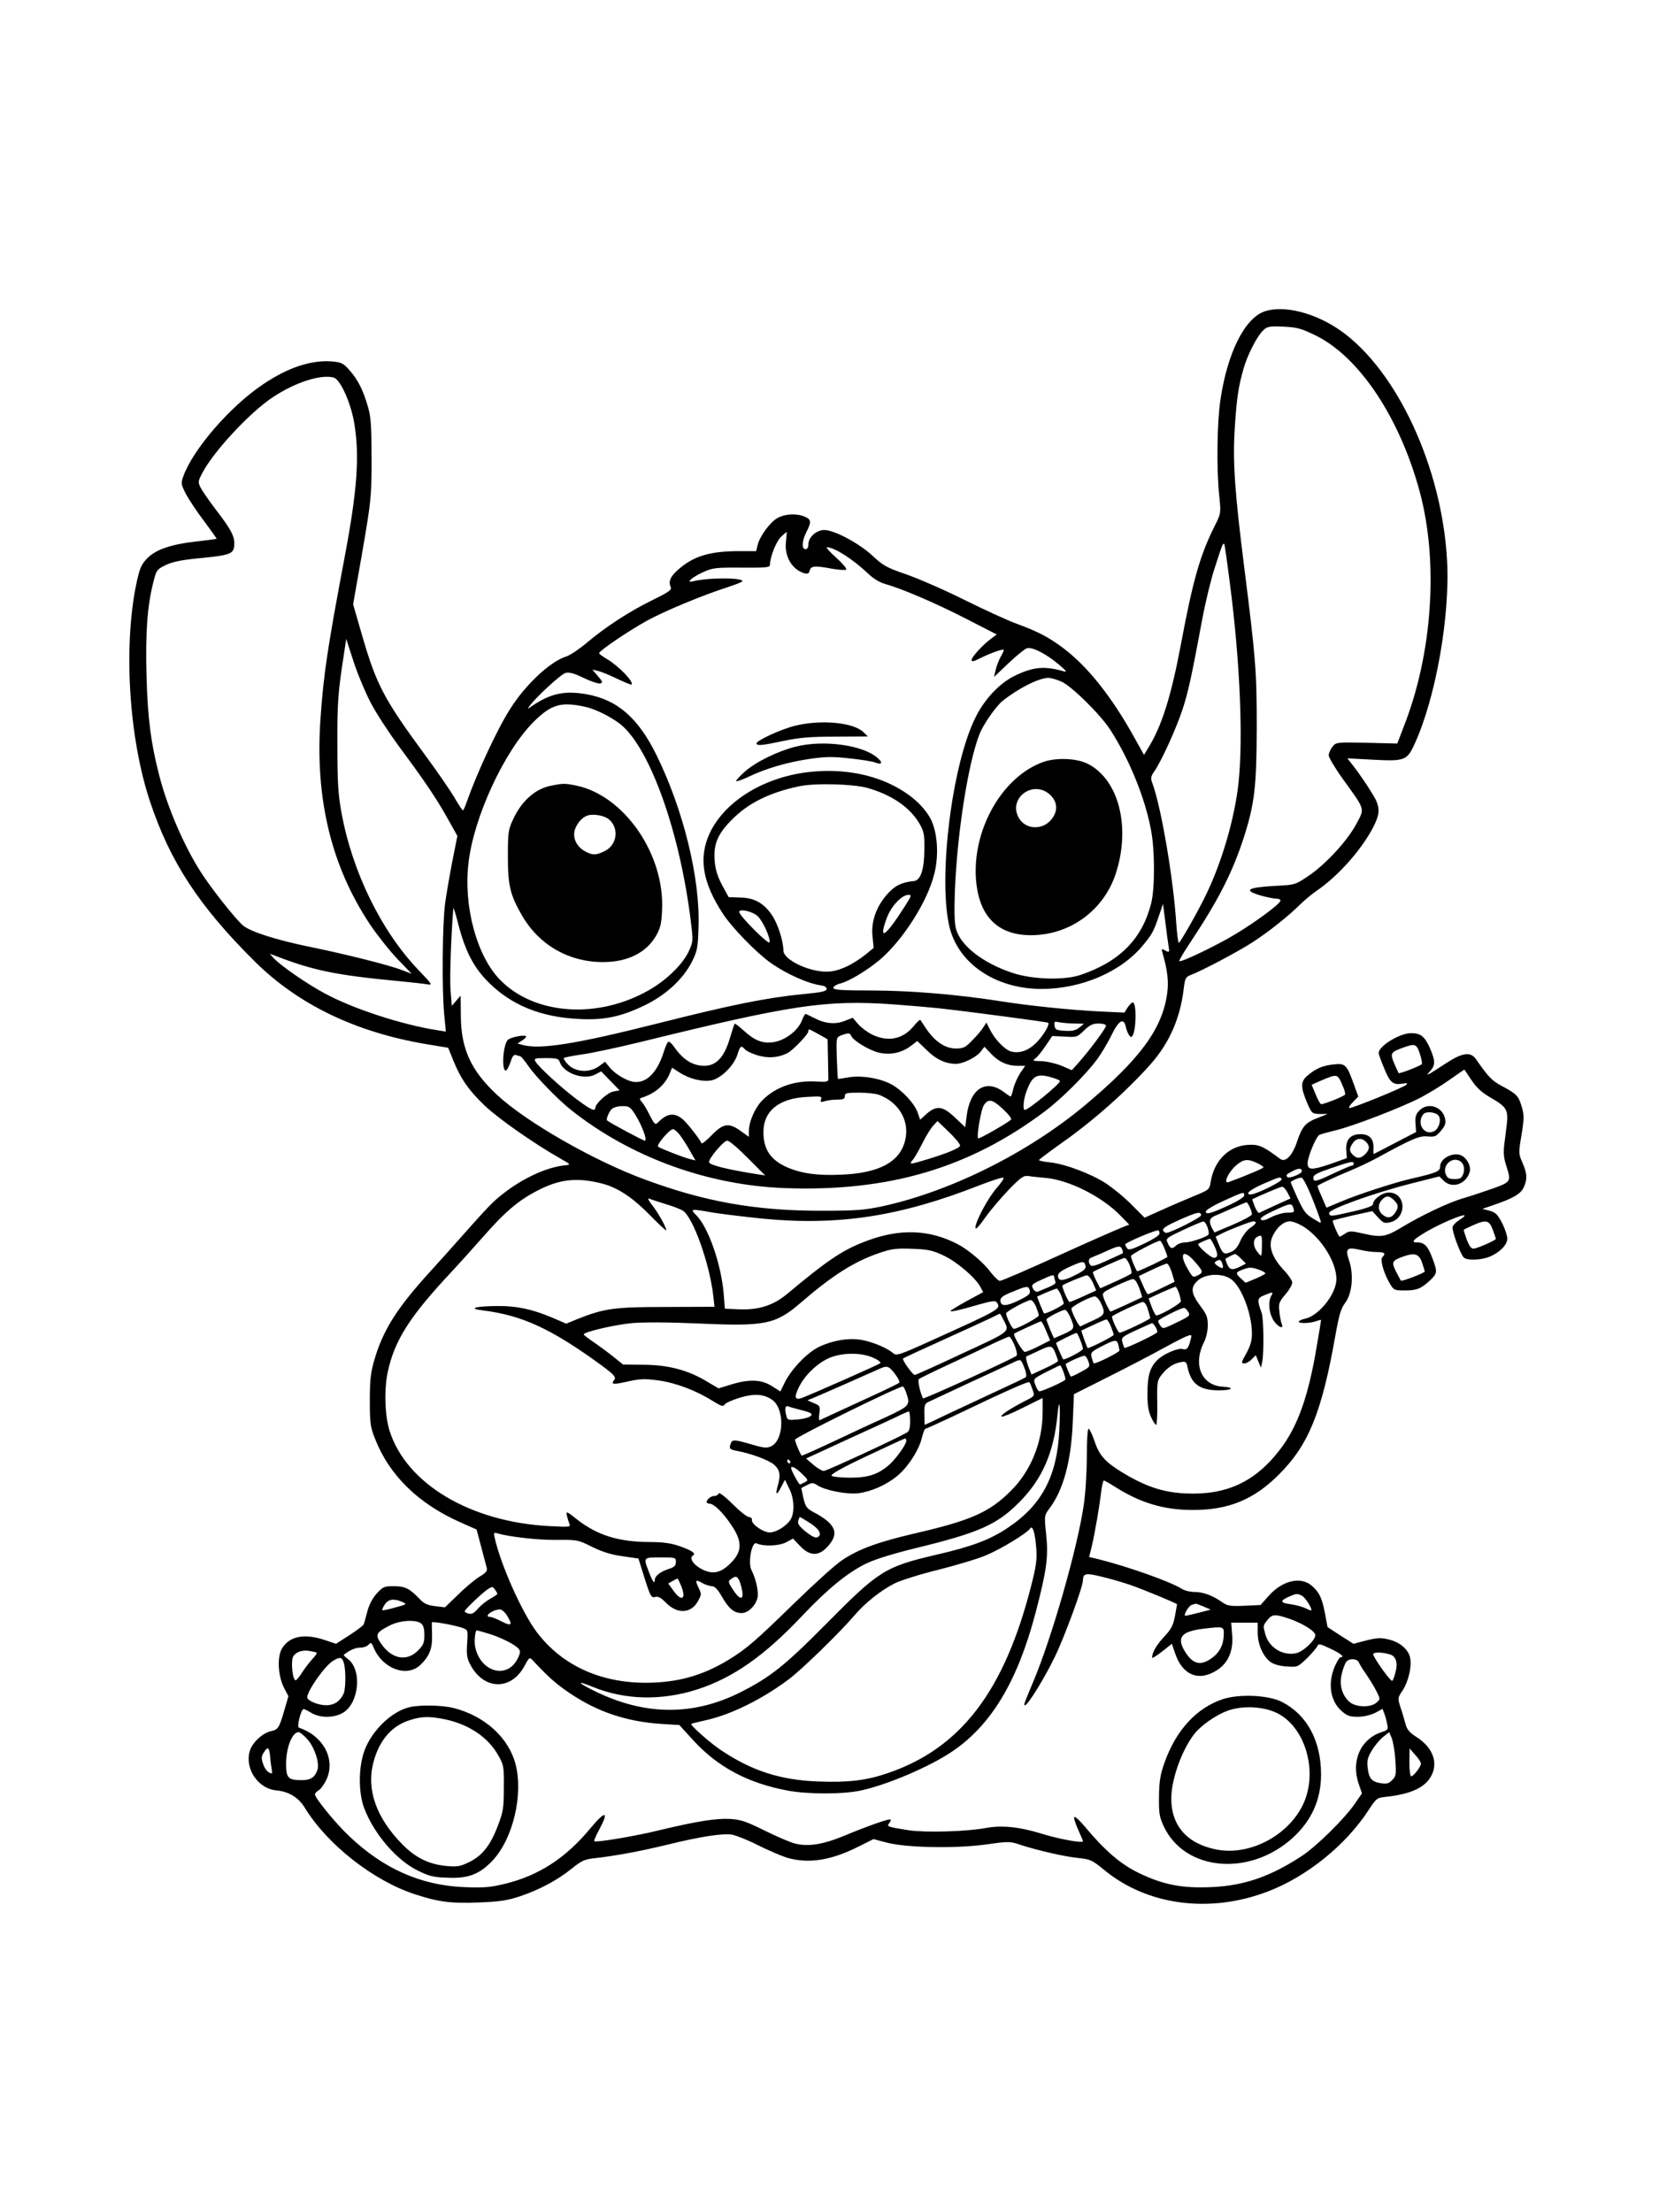 <?xml version="1.0" standalone="no"?>
<!DOCTYPE svg PUBLIC "-//W3C//DTD SVG 20010904//EN"
 "http://www.w3.org/TR/2001/REC-SVG-20010904/DTD/svg10.dtd">
<svg version="1.0" xmlns="http://www.w3.org/2000/svg"
 width="864pt" height="1152pt" viewBox="0 0 864 1152"
 preserveAspectRatio="xMidYMid meet">

<g transform="translate(0,1152) scale(0.1,-0.1)"
fill="#000000" stroke="none">
<path d="M6585 9898 c-103 -36 -193 -216 -229 -460 -18 -118 -21 -364 -6 -502
9 -88 9 -89 -24 -155 -76 -152 -113 -281 -175 -612 -52 -276 -100 -430 -173
-547 l-20 -33 -52 93 c-117 211 -243 369 -370 464 -73 55 -130 85 -239 125
-45 16 -167 72 -272 124 -104 52 -242 112 -305 134 -103 35 -121 46 -175 96
-69 65 -200 135 -252 135 -41 0 -83 -37 -83 -75 0 -16 -6 -25 -15 -25 -21 0
-19 43 5 90 27 53 25 65 -10 80 -44 18 -106 14 -145 -10 -38 -24 -91 -97 -100
-141 l-7 -29 -96 0 c-149 -1 -233 -27 -313 -99 -39 -35 -49 -60 -35 -91 5 -12
-18 -27 -96 -65 -121 -59 -246 -141 -343 -223 -38 -32 -87 -65 -107 -71 -84
-27 -211 -146 -290 -271 -66 -102 -172 -331 -224 -477 -10 -29 -20 -53 -23
-53 -4 1 -24 31 -45 68 -22 37 -88 133 -147 213 -219 298 -258 370 -334 633
l-46 159 16 91 c80 453 80 451 80 666 0 168 -3 217 -18 269 -25 88 -53 144
-96 192 -33 38 -42 42 -93 47 -106 8 -227 -31 -356 -118 -173 -115 -368 -341
-418 -482 -12 -35 -11 -41 15 -92 16 -29 58 -93 95 -141 36 -49 65 -89 64 -91
-2 -1 -46 -7 -99 -13 -138 -15 -216 -42 -262 -88 -32 -34 -39 -50 -57 -133
-68 -327 -39 -803 71 -1133 104 -313 254 -544 544 -832 227 -226 528 -371 899
-433 l110 -18 27 -67 c39 -96 81 -156 164 -235 69 -66 256 -197 390 -273 58
-33 59 -34 30 -37 -96 -9 -222 -67 -326 -149 -53 -41 -82 -72 -230 -239 -30
-34 -97 -109 -150 -167 -173 -190 -246 -306 -291 -464 -18 -63 -22 -103 -22
-208 0 -116 3 -137 27 -197 74 -190 226 -339 446 -436 l83 -37 24 -90 c13 -50
26 -99 29 -110 4 -15 -4 -26 -37 -45 -23 -14 -73 -55 -111 -93 l-70 -67 -51 6
c-40 5 -58 13 -81 38 -52 54 -75 66 -134 66 -49 0 -57 -3 -87 -36 -21 -22 -40
-56 -50 -92 -8 -31 -17 -63 -19 -69 -2 -7 -36 -33 -75 -58 l-70 -45 -60 20
c-104 35 -181 20 -220 -42 -28 -44 -23 -143 9 -207 l23 -44 -22 -76 c-26 -89
-32 -98 -69 -106 -45 -10 -99 -61 -111 -106 -25 -91 45 -193 137 -202 67 -6
117 -37 150 -90 116 -191 356 -380 573 -451 122 -40 188 -49 333 -43 107 4
147 10 212 31 104 35 198 85 272 145 54 43 67 49 124 55 105 12 236 36 379 71
168 41 282 59 333 51 21 -4 82 -28 135 -55 54 -27 122 -56 151 -65 110 -32
226 -15 368 56 l82 41 68 -18 c101 -27 359 -32 518 -10 121 17 124 17 186 -4
88 -28 221 -59 299 -67 59 -6 70 -12 130 -61 224 -186 552 -229 855 -112 201
77 404 241 521 421 42 64 45 66 91 71 120 13 193 43 229 96 49 73 21 159 -71
217 -36 23 -48 38 -56 69 -6 22 -17 61 -26 86 -14 46 -14 48 11 85 31 47 49
124 40 170 -7 41 -49 79 -102 94 -49 13 -67 13 -136 -5 l-57 -15 -68 43 -67
44 -13 68 c-15 82 -30 114 -71 149 -59 49 -156 24 -227 -59 l-38 -43 -85 -4
c-76 -3 -89 0 -117 20 -48 34 -98 52 -143 52 -22 0 -51 7 -63 15 -59 38 -282
117 -438 156 l-47 11 14 56 c16 69 40 207 49 285 4 31 10 57 14 57 4 0 29 -14
57 -32 132 -84 255 -121 404 -121 186 -1 319 53 449 183 155 154 224 322 295
722 20 113 29 143 52 174 36 47 45 147 20 220 -21 62 -12 71 55 56 28 -7 68
-12 90 -12 40 0 48 -7 28 -27 -13 -13 9 -88 41 -140 18 -31 23 -33 76 -33 62
0 85 9 132 53 38 36 39 44 11 117 -22 60 -41 80 -76 80 -37 0 -27 12 42 54
104 61 264 121 178 65 -18 -11 -35 -28 -38 -38 -5 -17 37 -134 57 -158 14 -18
91 -16 136 3 52 21 92 62 92 94 0 15 -12 51 -27 81 -24 45 -34 56 -65 64 l-38
10 53 18 c106 36 146 59 162 93 20 43 19 72 -6 129 -21 48 -21 50 -5 145 14
87 14 103 1 147 -17 57 -26 66 -104 108 -51 27 -69 46 -134 139 -28 41 -71 35
-158 -22 -101 -66 -107 -69 -81 -40 28 31 28 54 -2 122 -27 60 -48 76 -98 76
-60 -1 -169 -68 -168 -104 0 -6 13 -42 29 -80 30 -74 46 -87 96 -79 23 4 27 3
19 -6 -12 -13 -276 -121 -296 -121 -6 0 1 14 17 30 l29 30 -23 63 c-37 103
-44 111 -106 104 -58 -6 -94 -22 -139 -61 -33 -30 -33 -59 4 -145 22 -49 24
-51 64 -52 l41 0 -51 -20 c-66 -25 -83 -45 -110 -127 -24 -71 -60 -107 -87
-87 -89 67 -112 77 -170 73 -99 -7 -174 -82 -192 -193 -6 -39 -7 -41 -88 -74
-45 -19 -121 -51 -169 -73 l-87 -39 -68 68 c-37 38 -98 87 -134 111 -80 51
-210 100 -290 109 -32 3 -59 9 -58 12 0 3 55 44 121 91 161 113 337 269 461
409 98 111 154 240 172 394 6 50 10 59 32 68 62 23 252 124 326 172 89 58 189
138 250 199 22 21 60 53 85 70 112 76 237 218 296 335 28 56 32 86 16 127 -10
28 -85 141 -127 194 l-26 33 131 -7 c168 -9 180 -5 220 84 110 240 185 668
168 957 -27 481 -259 982 -551 1191 -134 95 -299 137 -400 102z m269 -126
c227 -113 436 -428 540 -813 99 -368 66 -847 -85 -1227 l-32 -84 -160 4 c-157
3 -159 3 -178 -21 -10 -13 -19 -33 -19 -45 0 -11 34 -68 76 -126 116 -161 112
-148 67 -232 -47 -88 -161 -211 -251 -271 -66 -44 -68 -45 -167 -50 -150 -8
-174 -23 -77 -51 32 -9 69 -16 81 -16 13 0 21 -5 19 -12 -7 -19 -124 -106
-233 -172 -97 -59 -285 -149 -293 -141 -3 3 24 48 60 102 144 217 218 362 277
546 55 173 65 261 66 567 0 296 -5 358 -65 835 -50 395 -61 555 -49 731 9 146
19 213 45 303 20 71 69 167 100 198 23 23 31 25 108 22 74 -4 92 -9 170 -47z
m-5116 -218 c34 -10 89 -130 107 -238 28 -168 16 -348 -49 -691 -90 -477 -111
-616 -127 -849 -29 -415 56 -766 258 -1070 37 -55 101 -136 142 -179 l75 -78
-50 19 c-65 26 -293 83 -479 121 -176 36 -311 79 -350 112 -41 36 -167 195
-220 279 -87 136 -173 335 -216 503 -43 167 -60 296 -66 517 -6 227 4 362 35
486 16 65 19 69 64 91 33 16 78 26 155 34 190 18 203 23 203 80 0 40 -19 75
-96 175 -35 46 -70 97 -79 114 -14 28 -14 33 6 72 57 113 251 322 372 401 115
76 248 119 315 101z m2355 -857 c-8 -75 32 -143 95 -162 19 -5 25 -2 29 14 6
25 27 26 119 9 35 -6 67 -8 71 -4 5 4 -19 32 -52 62 -33 29 -55 54 -49 54 38
1 136 -62 214 -136 28 -27 61 -47 90 -55 86 -24 266 -101 423 -182 l158 -81
-28 -21 c-42 -30 -103 -96 -103 -112 0 -10 10 -8 42 8 49 25 120 51 125 45 2
-2 -5 -19 -16 -37 -10 -19 -22 -50 -26 -69 l-8 -35 76 72 c41 39 84 74 95 77
27 9 101 -29 167 -85 38 -32 44 -40 25 -35 -99 29 -159 24 -257 -24 -79 -39
-158 -123 -205 -221 -119 -243 -191 -813 -136 -1074 42 -199 239 -335 484
-335 207 1 413 89 527 228 47 57 55 71 82 151 l22 64 12 -94 c6 -52 14 -109
17 -127 5 -32 4 -33 -17 -22 -20 11 -21 10 -15 -11 26 -89 33 -149 25 -209
-24 -186 -142 -346 -429 -586 -297 -248 -701 -449 -1056 -526 -96 -20 -135
-23 -329 -23 -332 1 -593 47 -902 161 -267 97 -626 303 -776 444 -135 126
-186 239 -187 410 l-1 105 -23 -26 -23 -27 -7 87 c-4 67 3 275 15 421 0 8 12
-28 25 -80 37 -144 82 -231 162 -309 118 -116 269 -177 462 -187 134 -8 223
11 346 70 112 54 204 139 249 231 27 54 30 72 33 182 8 252 -79 606 -219 891
-96 195 -205 289 -366 317 -114 20 -188 3 -283 -62 -24 -17 -25 -17 -11 2 34
46 163 165 187 171 19 5 46 -3 93 -26 37 -18 76 -31 86 -29 16 4 15 8 -11 38
l-29 34 30 -7 c17 -4 61 -22 100 -41 38 -18 72 -32 74 -30 13 14 -64 94 -126
132 -24 14 -43 28 -43 31 0 13 151 115 248 169 95 52 290 133 421 175 36 12
70 25 75 29 24 21 -171 23 -254 2 -42 -11 -7 21 53 48 48 22 65 24 200 23 131
-1 147 1 147 16 0 39 33 122 58 145 15 14 28 25 29 25 1 0 -1 -24 -4 -53z
m2312 -213 c53 -408 70 -809 45 -1042 -20 -182 -84 -404 -167 -577 -39 -83
-137 -255 -144 -255 -3 0 -9 45 -13 100 -15 237 -80 614 -125 733 -9 24 -8 33
9 58 36 49 118 230 150 329 29 90 45 163 105 485 15 77 42 190 62 250 37 115
42 129 49 122 2 -2 15 -93 29 -203z m-4473 -626 c29 -55 94 -154 143 -221 134
-180 200 -278 256 -379 l51 -91 -26 -131 c-14 -72 -31 -171 -38 -221 -14 -106
-17 -440 -5 -574 l9 -93 -44 7 c-185 29 -440 112 -587 192 -94 50 -234 148
-266 184 l-20 22 20 -7 c206 -80 321 -104 660 -136 61 -6 124 -13 141 -16 28
-5 25 0 -47 75 -194 203 -345 512 -401 821 -17 95 -21 156 -21 350 -1 219 3
273 35 479 l11 74 38 -117 c21 -65 62 -163 91 -218z m3597 112 c53 -24 202
-171 253 -250 98 -151 181 -354 212 -520 21 -107 21 -307 1 -385 -47 -184
-163 -302 -365 -371 -86 -30 -251 -25 -355 9 -155 51 -272 142 -296 229 -8 29
-10 92 -6 198 12 303 69 668 129 819 20 50 83 140 117 169 80 65 191 122 241
122 14 0 45 -9 69 -20z m-2480 -131 c54 -12 133 -52 183 -91 154 -125 311
-566 367 -1036 11 -90 11 -96 -12 -146 -31 -66 -111 -146 -202 -199 -267 -156
-601 -134 -781 51 -121 124 -191 382 -164 609 27 237 186 581 339 734 93 92
143 106 270 78z m4345 -1805 c9 -26 13 -50 11 -55 -6 -9 -116 -52 -121 -47 -1
2 -12 24 -23 50 -22 53 -19 59 45 82 63 23 71 21 88 -30z m269 -138 c28 -42
53 -65 107 -96 77 -45 86 -61 77 -138 -3 -26 -9 -73 -13 -104 -5 -41 -2 -70
10 -107 27 -84 26 -85 -66 -119 -46 -16 -117 -40 -158 -52 -77 -22 -219 -90
-323 -153 -78 -47 -103 -52 -192 -32 -69 16 -77 16 -100 1 -13 -9 -26 -16 -28
-16 -6 0 -40 80 -36 84 2 2 50 14 105 27 l101 22 30 -33 c26 -28 33 -32 62
-25 90 20 85 155 -6 155 -35 0 -83 -36 -83 -62 0 -8 -38 -22 -105 -37 -118
-27 -119 -27 -123 -8 -4 19 231 104 424 153 l150 38 22 -22 c44 -44 117 -19
136 45 8 24 -8 61 -33 80 -40 31 -121 -4 -121 -52 0 -25 -19 -33 -155 -64 -86
-20 -276 -82 -358 -117 l-79 -33 -24 56 c-14 30 -24 57 -22 58 9 8 93 47 163
76 44 18 112 50 150 71 179 98 218 115 261 110 36 -3 44 0 68 29 22 26 27 39
22 63 -13 64 -91 89 -135 42 -18 -19 -22 -33 -19 -68 l3 -43 -110 -57 c-61
-32 -111 -58 -112 -58 0 0 -1 16 0 35 1 45 -22 69 -67 69 -52 0 -78 -28 -75
-82 l3 -43 -87 -31 c-95 -32 -117 -32 -117 5 0 32 44 138 61 147 8 4 48 15 89
25 84 20 332 115 436 168 38 20 105 60 149 91 44 31 80 56 81 56 1 0 17 -24
37 -54z m-674 -22 c12 -25 19 -50 16 -54 -5 -9 -108 -50 -124 -50 -5 0 -18 23
-29 51 l-21 50 42 19 c92 39 92 39 116 -16z m504 -165 c14 -22 1 -66 -23 -79
-52 -28 -96 41 -57 88 14 17 67 11 80 -9z m-379 -135 c21 -21 20 -40 -4 -64
-24 -24 -43 -25 -64 -4 -20 19 -20 34 0 62 18 26 46 28 68 6z m-568 -110 c19
-9 34 -19 34 -23 0 -5 -90 -43 -182 -77 -29 -10 -2 50 38 86 39 34 61 37 110
14z m1060 8 c18 -12 24 -41 14 -67 -8 -20 -16 -25 -45 -25 -29 0 -37 5 -46 26
-18 48 36 94 77 66z m-556 -12 c0 -5 -4 -10 -10 -10 -5 0 -47 -18 -94 -40 -95
-45 -106 -47 -106 -22 0 14 22 25 93 49 102 35 117 38 117 23z m-270 -39 c0
-14 -69 -41 -76 -30 -7 12 -7 12 31 32 29 15 45 14 45 -2z m-1333 -35 c120
-11 290 -96 386 -194 l48 -49 -33 -13 c-35 -14 -194 -84 -288 -127 -211 -96
-342 -153 -353 -153 -7 0 -28 20 -47 44 -38 52 -118 119 -174 148 -146 75
-296 81 -467 18 -126 -46 -203 -97 -422 -280 -72 -59 -148 -83 -252 -78 l-70
3 -6 77 c-13 155 -80 348 -144 411 -33 33 -28 33 91 12 44 -7 159 -21 255 -31
396 -38 717 11 1131 174 65 25 121 43 124 39 4 -3 -12 -27 -35 -53 -45 -51
-111 -174 -111 -207 0 -13 16 3 50 51 27 39 83 104 123 146 65 67 78 75 103
72 16 -3 57 -7 91 -10z m1228 -6 c7 -11 -134 -80 -161 -80 -34 0 -4 25 67 56
86 37 86 37 94 24z m155 -90 c21 -52 41 -106 45 -119 7 -23 7 -23 -21 -6 -54
31 -61 40 -98 119 -20 44 -35 80 -34 81 18 13 46 24 57 22 7 -1 30 -45 51 -97z
m-3692 66 c82 -22 158 -73 249 -166 46 -47 83 -81 83 -77 0 16 -43 93 -74 132
-19 24 -25 37 -15 33 9 -4 48 -16 85 -28 38 -11 79 -27 91 -35 53 -35 139
-276 158 -445 l6 -55 -253 -1 c-271 0 -321 -7 -466 -65 l-53 -22 -74 32 c-105
44 -186 61 -285 60 -117 -1 -156 -13 -75 -23 204 -25 357 -96 615 -284 69 -51
81 -64 68 -79 -18 -23 -4 -24 72 -7 62 14 87 15 156 6 91 -12 200 -53 285
-107 44 -27 55 -31 62 -20 4 8 39 24 78 36 74 23 124 20 167 -8 70 -44 67
-213 -3 -245 -22 -10 -39 -8 -100 10 -89 26 -101 27 -109 6 -10 -27 -7 -32 30
-39 76 -14 164 -47 194 -71 32 -28 37 -54 20 -113 -13 -48 -5 -50 18 -5 l20
38 21 -43 c28 -53 31 -129 7 -166 -22 -33 -74 -65 -107 -65 -34 0 -94 42 -93
63 1 10 -5 17 -15 17 -10 0 -48 30 -86 68 -40 40 -70 62 -72 55 -3 -7 -12 -13
-22 -13 -18 0 -41 -18 -41 -32 0 -4 6 -8 14 -8 24 0 72 -47 115 -112 54 -79
56 -130 10 -183 -59 -67 -106 -79 -170 -43 -40 22 -60 55 -40 68 18 10 -7 27
-74 50 -41 14 -85 20 -149 20 -163 0 -275 35 -380 117 -54 43 -59 45 -54 22 3
-13 9 -33 13 -43 8 -18 4 -19 -106 -13 -411 22 -743 221 -830 496 -25 78 -29
214 -10 305 36 168 116 293 340 531 31 33 100 110 153 170 123 140 191 197
297 250 110 56 203 64 329 31z m3567 -46 l16 -31 -78 -35 c-42 -19 -81 -38
-85 -40 -4 -3 -14 12 -23 32 -8 20 -14 38 -13 39 29 15 146 65 155 65 7 0 20
-14 28 -30z m-225 -15 c0 -8 -32 -29 -77 -50 -96 -44 -123 -52 -123 -34 0 8
42 33 93 56 106 48 107 48 107 28z m780 -25 c24 -24 25 -38 4 -68 -18 -26 -41
-28 -66 -5 -22 20 -23 51 -1 75 21 23 38 23 63 -2z m-752 -35 c7 -14 12 -31
12 -38 0 -7 -44 -31 -98 -54 l-97 -41 -12 21 c-19 35 -15 54 15 66 15 6 56 24
92 40 36 16 68 30 71 30 3 1 11 -10 17 -24z m226 -1 c10 -27 7 -29 -32 -29
-20 0 -57 -11 -81 -23 -30 -16 -47 -20 -54 -13 -7 7 12 21 64 45 85 40 95 42
103 20z m-479 -43 c0 -11 -158 -91 -181 -91 -7 0 -14 6 -17 14 -4 9 23 26 86
54 93 41 112 45 112 23z m34 -63 c6 -17 8 -35 4 -38 -17 -15 -95 -40 -122 -40
-16 0 -36 -7 -45 -15 -21 -21 -31 -19 -44 11 -12 25 -11 26 80 69 51 24 98 44
105 44 6 1 16 -13 22 -31z m251 25 c0 -5 -13 -17 -30 -28 -16 -11 -39 -41 -50
-66 -14 -33 -28 -50 -50 -59 -35 -15 -42 -10 -64 43 l-15 37 31 16 c41 21 150
63 166 64 6 0 12 -3 12 -7z m254 -24 c90 -60 166 -183 166 -270 0 -76 -91
-191 -163 -206 -15 -3 -30 -10 -33 -14 -7 -12 59 -11 90 1 14 5 26 8 26 6 0
-3 -9 -60 -21 -128 -44 -268 -100 -426 -194 -548 -128 -167 -279 -237 -490
-227 -114 5 -204 34 -323 105 -95 57 -127 92 -152 168 -12 35 -26 64 -31 64
-5 0 -9 -64 -9 -146 0 -81 -7 -193 -16 -252 -33 -226 -168 -696 -264 -922 -47
-112 -50 -120 -42 -120 15 0 104 145 157 255 49 102 145 362 145 396 1 36 14
39 95 19 44 -10 112 -30 150 -43 65 -22 245 -97 245 -101 0 -1 -5 -29 -11 -62
-9 -48 -19 -67 -55 -106 -41 -43 -64 -84 -64 -110 0 -5 23 9 51 31 l52 41 17
-50 c39 -115 125 -149 220 -86 57 37 84 101 77 182 l-5 64 69 0 69 0 0 -52 c0
-61 28 -124 67 -153 17 -12 49 -21 84 -23 56 -4 57 -4 107 44 27 27 51 56 54
64 4 12 16 9 66 -15 56 -26 78 -45 53 -45 -5 0 -18 -22 -30 -49 -37 -87 -23
-179 35 -230 29 -26 43 -31 85 -31 30 0 65 8 90 20 l39 21 9 -23 c5 -13 12
-37 15 -55 7 -29 5 -32 -29 -43 -110 -36 -161 -153 -118 -272 l16 -47 -38 -55
c-54 -78 -197 -219 -274 -270 -162 -107 -302 -156 -472 -163 -151 -7 -251 12
-377 73 -96 46 -178 117 -284 244 -25 30 -49 52 -53 48 -4 -4 5 -32 19 -64 14
-31 26 -59 26 -62 0 -12 -129 12 -218 40 -114 35 -204 44 -287 29 -99 -19
-315 -25 -402 -12 -110 17 -117 20 -102 37 6 8 10 17 7 19 -6 6 -117 -33 -240
-84 -110 -46 -190 -59 -258 -41 -25 6 -96 37 -159 68 -97 48 -124 57 -180 60
-72 4 -176 -13 -364 -58 -124 -31 -334 -66 -342 -58 -3 2 9 30 26 61 52 97 32
100 -44 9 -130 -158 -272 -250 -452 -293 -76 -18 -109 -20 -210 -16 -224 10
-417 95 -595 264 -68 63 -180 200 -180 219 0 5 9 15 21 22 11 7 29 33 40 57
47 106 -18 226 -144 268 -13 4 11 97 24 97 5 0 23 -9 41 -20 45 -27 120 -27
166 2 84 52 98 228 21 281 -12 9 -21 18 -18 20 30 24 59 37 85 37 17 0 37 7
44 16 12 13 15 11 27 -18 45 -107 170 -154 240 -90 48 45 65 85 63 155 -1 34
-1 65 -1 68 1 8 124 -15 162 -29 26 -10 26 -12 22 -79 -4 -56 -2 -76 15 -109
69 -135 213 -140 283 -10 26 48 27 48 45 28 85 -90 120 -121 194 -171 143 -96
294 -146 471 -158 l97 -6 71 -78 c129 -141 285 -224 491 -263 103 -20 287 -20
378 -1 137 28 365 125 482 205 203 137 340 367 433 721 58 222 68 291 55 411
-10 96 -9 97 16 131 74 97 115 248 123 455 l6 142 181 91 c100 50 228 117 286
149 58 32 115 61 127 64 20 7 21 5 13 -23 -12 -45 -20 -52 -41 -46 -21 7 -93
-23 -125 -51 -43 -38 -58 -84 -58 -174 -1 -63 4 -96 18 -128 10 -23 23 -42 27
-42 4 0 7 51 6 114 -2 102 0 118 19 142 28 38 63 63 100 70 30 6 32 4 39 -27
19 -87 63 -119 164 -119 69 0 84 15 19 19 -111 6 -157 115 -97 233 11 22 19
58 19 87 0 42 -6 57 -40 102 -49 66 -51 98 -9 133 40 34 126 37 170 5 55 -39
109 -181 109 -284 0 -36 -8 -64 -29 -102 -27 -48 -28 -53 -11 -53 11 0 28 10
39 22 l21 21 13 -32 14 -33 7 32 c9 47 7 225 -3 252 -25 69 -24 78 13 93 46
19 49 19 36 -4 -16 -30 -12 -83 9 -121 20 -37 61 -58 46 -24 -4 11 -10 39 -12
64 -5 41 -2 50 31 89 20 23 36 51 36 62 0 10 -20 40 -45 66 -59 63 -80 122
-60 169 20 49 59 84 93 84 16 0 50 -14 76 -31z m980 -12 c9 -23 16 -45 16 -49
0 -6 -86 -45 -113 -50 -14 -2 -23 9 -38 46 -10 28 -17 51 -16 52 2 2 23 12 47
23 69 31 85 28 104 -22z m-1736 -23 c-2 -8 -38 -31 -81 -51 -66 -31 -80 -35
-88 -22 -5 7 -9 16 -9 19 0 9 164 78 173 73 4 -3 7 -11 5 -19z m534 -59 c-1
-63 -1 -63 -22 -36 -25 29 -26 67 -3 80 24 13 26 9 25 -44z m-249 0 c22 -46
21 -65 -1 -65 -17 0 -91 66 -81 73 6 5 53 26 60 26 3 1 13 -15 22 -34z m-259
-15 c9 -22 16 -43 16 -45 0 -5 -147 -75 -157 -75 -5 0 -33 66 -33 79 0 9 130
77 151 80 4 1 14 -17 23 -39z m-220 -6 c4 -9 5 -18 4 -20 -2 -1 -39 -19 -82
-38 -61 -28 -81 -33 -88 -24 -13 21 -9 35 10 41 9 4 42 17 72 31 66 30 76 31
84 10z m-930 -32 c69 -32 167 -116 192 -164 l14 -27 -85 -46 c-47 -26 -85 -49
-85 -52 0 -6 47 4 149 34 67 19 86 21 92 11 23 -35 24 -34 -354 -205 -152 -69
-169 -74 -185 -60 -29 25 -94 54 -153 67 -70 16 -159 2 -236 -35 -60 -30 -140
-113 -175 -182 l-24 -49 -44 28 c-55 35 -119 37 -213 8 l-65 -20 -59 35 c-97
59 -200 87 -328 88 l-110 1 -52 42 c-29 23 -75 57 -103 76 -27 18 -50 36 -50
39 0 13 159 50 252 59 59 5 184 5 345 -2 349 -16 402 -5 533 108 167 144 280
216 415 261 59 20 85 23 166 20 82 -3 106 -8 163 -35z m1310 -34 c42 -48 43
-54 17 -68 -28 -14 -28 -15 -56 33 -48 82 -21 106 39 35z m240 17 l25 -25 -29
-15 c-41 -21 -55 -19 -69 11 -6 15 -10 28 -9 29 10 7 44 24 50 25 4 0 18 -11
32 -25z m942 -20 c7 -22 14 -43 14 -46 0 -8 -119 -53 -124 -48 -2 2 -13 24
-26 48 -24 49 -21 56 36 77 62 22 84 15 100 -31z m-1523 -12 c8 -21 12 -41 9
-45 -4 -4 -42 -23 -84 -42 l-78 -35 -21 40 c-11 23 -19 43 -17 45 8 7 154 73
164 73 7 1 19 -16 27 -36z m481 11 c11 -30 6 -34 -20 -18 -19 13 -22 19 -12
25 19 12 25 11 32 -7z m-711 -14 c4 -17 -5 -26 -55 -51 -63 -32 -88 -32 -88
-2 0 13 18 27 58 45 71 32 78 33 85 8z m450 -37 l14 -48 -66 -32 c-36 -18 -69
-32 -72 -33 -4 0 -16 21 -27 48 l-21 47 67 32 c37 18 72 32 79 33 6 0 18 -21
26 -47z m454 15 c18 -7 33 -15 33 -19 0 -3 -23 -16 -52 -28 l-51 -21 -24 22
c-29 27 -29 32 5 45 37 15 50 15 89 1z m-1067 -37 c0 -5 3 -16 6 -24 5 -13 -4
-18 -93 -54 -6 -2 -17 5 -23 16 -10 20 -6 24 42 46 58 27 68 29 68 16z m202
-31 l17 -40 -66 -30 c-36 -17 -69 -30 -73 -30 -7 0 -42 81 -37 86 8 8 115 52
127 53 8 0 22 -17 32 -39z m241 -27 c9 -25 16 -47 15 -48 -6 -4 -160 -75 -164
-75 -5 0 -30 50 -38 77 -7 21 0 26 66 57 40 19 80 35 88 35 10 1 22 -17 33
-46z m-570 -13 c4 -18 -5 -26 -58 -52 -65 -32 -95 -32 -95 1 0 14 16 26 63 44
76 32 83 32 90 7z m776 -11 c6 -18 11 -38 11 -45 0 -12 -107 -74 -128 -74 -4
0 -15 20 -24 44 l-16 44 66 31 c37 16 70 30 74 30 3 1 11 -13 17 -30z m-613
-14 c7 -19 14 -38 14 -43 0 -9 -98 -58 -103 -51 -2 2 -11 23 -20 45 l-16 42
47 21 c26 11 51 20 55 21 4 0 15 -16 23 -35z m207 -40 c26 -54 22 -63 -40 -91
-32 -15 -61 -28 -66 -31 -7 -4 -46 72 -47 92 0 12 97 63 121 64 8 1 23 -15 32
-34z m-337 -20 c7 -19 14 -39 14 -45 0 -10 -111 -70 -130 -70 -9 0 -40 62 -40
81 0 10 108 68 128 69 7 0 20 -16 28 -35z m582 -14 c7 -21 12 -41 12 -45 0 -7
-145 -76 -159 -76 -9 0 -45 80 -39 85 13 12 146 74 159 75 10 0 20 -14 27 -39z
m209 -11 c14 -22 12 -23 -82 -68 -47 -22 -50 -22 -62 -5 -7 9 -12 21 -11 25 3
9 116 66 133 67 6 1 16 -8 22 -19z m-614 -27 c26 -60 25 -63 -31 -89 l-53 -23
-20 45 c-10 25 -19 49 -19 53 0 8 79 49 96 50 6 1 18 -16 27 -36z m-350 -10
c36 -71 50 -60 -211 -181 -132 -62 -243 -112 -248 -112 -11 0 -68 80 -61 86 2
2 94 45 203 94 110 50 222 101 249 114 28 14 51 25 52 25 1 1 9 -11 16 -26z
m562 -39 c8 -20 15 -40 15 -45 0 -7 -122 -69 -135 -69 -2 0 -10 21 -19 46
l-15 45 62 29 c34 16 65 29 69 29 4 1 15 -15 23 -35z m-337 -24 l21 -50 -59
-30 c-33 -17 -65 -30 -73 -30 -11 0 -63 88 -55 95 5 5 132 63 139 64 4 1 16
-22 27 -49z m570 20 c7 -12 11 -24 8 -28 -6 -11 -165 -86 -170 -81 -2 2 -7 16
-11 30 -6 24 -1 28 72 62 43 20 80 36 83 37 3 0 11 -9 18 -20z m-393 -66 c8
-20 15 -42 15 -48 0 -10 -99 -62 -104 -54 -6 11 -36 80 -36 84 0 4 92 50 107
53 2 1 10 -15 18 -35z m-341 -30 c10 -26 15 -49 10 -54 -17 -15 -484 -228
-487 -222 -16 32 -29 94 -21 101 5 4 74 38 154 75 80 37 181 85 225 106 44 21
85 39 90 39 6 1 18 -20 29 -45z m540 4 c3 -13 6 -26 6 -31 0 -9 -128 -73 -134
-66 -2 2 -7 16 -11 31 -6 25 -2 29 52 57 70 36 79 37 87 9z m-328 -43 c7 -19
14 -38 14 -42 0 -4 -31 -22 -69 -39 l-69 -32 -18 46 c-9 25 -13 47 -8 49 5 2
32 14 59 27 67 32 74 32 91 -9z m-947 -26 c25 -11 40 -23 35 -28 -9 -8 -351
-159 -406 -180 -38 -14 -44 1 -18 54 29 61 92 122 153 151 68 31 171 33 236 3z
m1119 -18 c10 -28 8 -30 -40 -56 -27 -15 -50 -25 -52 -23 -5 7 -26 59 -26 64
0 6 82 43 97 44 6 0 16 -13 21 -29z m-334 -32 c10 -23 13 -45 9 -50 -4 -4 -69
-35 -143 -69 -74 -35 -191 -89 -259 -121 -68 -33 -124 -59 -125 -59 0 0 -2 24
-2 54 -1 46 2 56 20 65 11 5 109 51 216 101 107 49 209 97 225 104 42 20 41
21 59 -25z m-669 -39 c14 -19 22 -37 18 -41 -5 -4 -66 -34 -138 -67 -181 -83
-269 -124 -277 -128 -3 -2 -4 14 -1 35 5 38 4 41 -28 54 l-34 15 25 10 c28 11
309 135 355 156 36 16 46 12 80 -34z m874 14 c7 -19 11 -37 9 -39 -15 -14
-131 -65 -137 -60 -5 3 -14 19 -20 35 -10 30 -10 30 57 65 37 19 69 34 72 35
4 0 12 -16 19 -36z m-161 -92 c11 -32 11 -32 -41 -58 -79 -41 -133 -77 -120
-81 6 -2 57 19 112 47 l101 50 0 -73 c0 -156 -61 -307 -166 -411 -111 -111
-208 -154 -499 -221 -189 -44 -292 -81 -377 -138 -35 -22 -148 -125 -253 -227
-203 -198 -246 -235 -340 -293 -138 -84 -269 -120 -435 -120 -238 1 -435 93
-564 263 -77 102 -188 350 -220 493 -6 24 -4 28 11 23 64 -19 214 -36 309 -35
110 1 113 1 187 -36 53 -26 100 -41 159 -49 l83 -12 23 -74 c39 -125 43 -132
65 -126 15 4 31 -5 54 -29 60 -62 132 -58 168 7 19 35 19 38 2 72 -18 39 -15
43 23 21 14 -8 35 -14 47 -15 15 0 30 -15 53 -55 36 -63 63 -85 103 -85 33 0
73 39 82 80 7 30 -8 98 -31 143 -20 38 1 152 26 140 36 -17 115 -14 153 5 l37
20 37 -39 c49 -52 95 -54 140 -6 67 70 48 121 -71 183 -35 19 -41 28 -52 73
l-11 52 29 15 c27 14 32 14 54 0 40 -27 153 -49 214 -42 65 8 144 42 200 88
55 43 115 135 130 197 7 28 15 51 20 51 4 0 65 28 136 61 288 138 399 187 405
181 4 -4 11 -22 17 -40z m-659 -13 c23 -67 20 -70 -106 -129 -65 -29 -170 -78
-233 -108 -112 -53 -199 -92 -204 -92 -6 0 -39 80 -35 84 25 24 535 275 561
276 3 0 11 -14 17 -31z m798 -194 c-11 -242 -91 -393 -270 -512 -91 -61 -187
-97 -370 -139 -268 -63 -299 -82 -572 -358 -219 -221 -293 -280 -452 -360
-241 -120 -487 -120 -742 1 -102 49 -118 67 -25 29 168 -69 359 -73 544 -14
187 60 352 176 549 385 129 137 236 224 330 270 47 23 138 51 255 80 334 81
429 123 546 242 118 119 178 257 197 451 10 104 16 58 10 -75z m-1348 103 c25
-6 50 -14 54 -18 14 -13 -17 -27 -70 -32 -46 -4 -52 -3 -57 16 -11 40 -7 59
10 52 9 -4 37 -11 63 -18z m571 -58 c0 -37 -5 -53 -17 -60 -51 -30 -418 -200
-433 -200 -9 0 -34 15 -55 33 l-37 32 228 105 c126 57 245 112 264 122 19 9
38 17 43 18 4 0 7 -22 7 -50z m-20 -103 c0 -18 -49 -87 -84 -120 -59 -54 -112
-72 -208 -72 -48 0 -92 5 -97 10 -7 7 51 40 182 102 106 50 195 91 200 92 4 1
7 -5 7 -12z m-605 -107 c3 -5 1 -10 -4 -10 -6 0 -11 5 -11 10 0 6 2 10 4 10 3
0 8 -4 11 -10z m61 -64 c34 -33 35 -35 15 -45 -11 -6 -22 -11 -25 -11 -6 0
-46 74 -46 85 0 14 25 2 56 -29z m44 -258 c50 -33 64 -63 35 -74 -9 -4 -33 9
-59 30 -33 27 -43 41 -39 56 3 11 7 20 9 20 2 0 27 -15 54 -32z m1177 -133 c4
-57 -1 -92 -26 -190 -140 -552 -368 -850 -749 -979 -111 -38 -206 -49 -360
-43 -196 7 -346 55 -507 163 -56 37 -162 131 -155 137 3 2 39 11 80 20 131 30
292 110 429 213 68 51 268 246 340 331 55 65 138 131 211 168 30 15 131 47
225 70 94 24 206 57 248 75 78 32 218 117 232 141 13 19 26 -25 32 -106z
m-1877 -69 c0 -19 -8 -27 -37 -36 -45 -15 -73 -37 -73 -58 0 -24 -13 -6 -32
46 -28 72 -28 72 62 72 78 0 80 -1 80 -24z m329 -94 c5 -9 12 -34 16 -55 10
-52 -13 -49 -48 5 -26 40 -26 44 -10 55 23 17 31 16 42 -5z m-303 -27 c30 -72
5 -90 -39 -28 l-27 37 23 13 c12 7 23 12 25 13 2 0 10 -16 18 -35z m-956 -45
c0 -3 -16 -14 -36 -25 -19 -10 -48 -33 -64 -51 -20 -24 -34 -31 -49 -27 -12 3
-21 8 -21 12 0 9 89 94 120 115 23 15 26 15 37 -1 7 -9 13 -19 13 -23z m4191
-10 c16 -9 49 -58 49 -75 0 -3 -13 1 -28 9 -16 8 -52 18 -80 22 -56 7 -58 18
-8 40 38 16 42 17 67 4z m-4686 -32 c26 -12 25 -12 -37 -29 -34 -10 -65 -16
-67 -14 -2 3 4 16 13 30 18 28 49 32 91 13z m4173 -24 l37 -16 -65 -17 c-36
-9 -66 -16 -68 -15 -9 5 20 53 35 57 10 3 19 5 21 6 1 0 19 -6 40 -15z m-3628
-46 c31 -51 25 -58 -27 -32 -25 13 -52 24 -60 24 -37 0 11 38 50 39 9 1 26
-14 37 -31z m4076 -18 c71 -25 134 -65 134 -85 0 -27 -63 -86 -100 -94 -69
-15 -141 29 -160 98 -13 47 -13 44 11 75 25 31 38 32 115 6z m-4523 -24 c12
-9 17 -27 17 -61 0 -40 -5 -52 -34 -81 -58 -58 -136 -43 -190 35 -34 48 -29
59 43 96 52 27 135 33 164 11z m4180 -64 c-2 -51 -24 -91 -67 -120 -56 -38
-95 -27 -135 38 -45 74 -19 105 100 119 105 12 104 12 102 -37z m-3832 12 c66
-20 140 -57 159 -79 11 -13 11 -21 -3 -50 -54 -113 -197 -73 -223 62 -5 29 1
83 9 83 2 0 28 -7 58 -16z m-892 -100 c3 -3 -7 -17 -21 -32 -14 -15 -38 -46
-53 -69 -15 -24 -31 -43 -35 -43 -17 0 -27 104 -12 126 15 22 48 33 82 27 19
-3 37 -7 39 -9z m5589 -9 c32 -9 43 -44 30 -92 -5 -21 -13 -42 -17 -46 -6 -6
-80 94 -99 135 -7 15 37 17 86 3z m-5447 -46 c11 -40 10 -139 -3 -162 -20 -39
-49 -57 -90 -57 -41 0 -98 24 -98 41 0 34 92 165 134 190 37 23 48 20 57 -12z
m5286 4 c4 -10 21 -38 39 -63 17 -25 41 -64 52 -86 21 -42 21 -42 1 -60 -31
-28 -111 -25 -143 5 -39 37 -53 92 -37 149 6 25 17 52 23 59 15 19 57 16 65
-4z m-5473 -404 c36 -43 61 -122 49 -156 -13 -38 -35 -53 -80 -53 -73 0 -83
10 -83 86 0 84 32 164 65 164 8 0 29 -18 49 -41z m5663 -104 c5 -76 4 -84 -17
-105 -18 -18 -29 -21 -58 -16 -48 7 -63 25 -69 79 -5 37 -1 54 21 91 14 24 41
56 58 70 l33 26 13 -31 c7 -18 16 -69 19 -114z m-5860 17 c1 -20 5 -49 8 -65
4 -24 3 -26 -14 -17 -11 5 -25 26 -31 45 -10 30 -9 40 5 61 20 31 27 26 32
-24z m5993 -36 c0 -16 -38 -66 -51 -66 -5 0 -9 33 -9 73 l1 72 29 -33 c17 -18
30 -38 30 -46z"/>
<path d="M4142 7741 c-74 -18 -202 -77 -202 -92 0 -14 30 -11 142 13 81 17
139 22 270 22 l168 1 -23 22 c-51 51 -220 67 -355 34z"/>
<path d="M4144 7632 c-97 -25 -209 -80 -267 -132 -26 -23 -46 -45 -43 -48 3
-2 31 7 62 22 92 44 201 76 314 93 88 13 122 14 212 4 60 -6 120 -16 134 -21
38 -15 44 -2 12 25 -77 66 -280 93 -424 57z"/>
<path d="M4207 7499 c-232 -28 -432 -152 -510 -316 -60 -128 -40 -257 69 -423
45 -69 170 -198 242 -250 86 -62 201 -113 272 -122 14 -2 25 -9 25 -18 0 -12
-26 -18 -125 -27 -191 -19 -373 -56 -757 -153 -424 -107 -612 -137 -703 -111
l-25 7 23 15 c12 7 22 17 22 21 0 13 -85 -3 -97 -19 -24 -30 -31 -158 -9 -158
5 0 16 19 24 43 10 31 18 42 29 38 8 -3 18 -6 22 -6 4 0 24 -24 44 -53 38 -55
153 -173 222 -228 311 -246 710 -391 1112 -406 542 -20 963 105 1355 400 84
63 209 187 269 267 23 30 57 88 77 128 37 78 65 95 75 45 8 -34 24 -60 32 -51
23 23 26 178 4 178 -5 0 -16 -12 -26 -26 l-17 -27 -131 6 c-145 7 -360 29
-507 52 -228 36 -467 56 -670 57 -167 0 -208 3 -208 14 0 7 17 18 38 23 48 13
136 67 203 122 121 103 249 303 285 449 25 100 16 220 -21 289 -38 68 -108
129 -202 175 -125 61 -279 84 -436 65z m310 -82 c125 -35 221 -100 271 -185
24 -42 27 -57 26 -132 0 -107 -19 -164 -54 -168 -64 -6 -100 -24 -139 -68 -58
-66 -85 -143 -77 -220 l6 -60 -40 -33 c-73 -58 -146 -91 -205 -91 -96 0 -225
63 -225 110 0 49 -30 142 -60 185 -43 63 -92 90 -165 91 l-60 2 -34 62 c-24
46 -35 80 -39 126 -7 87 15 140 87 213 86 88 196 143 351 176 79 18 281 13
357 -8z m197 -614 c-105 -165 -142 -188 -94 -59 23 59 77 116 111 116 18 0 16
-5 -17 -57z m-768 -54 c26 -24 67 -113 62 -136 -3 -17 -158 138 -158 158 0 19
70 3 96 -22z m704 -459 c80 -6 186 -15 235 -20 155 -17 570 -72 574 -76 9 -9
-24 -65 -61 -103 -42 -42 -87 -58 -131 -47 -31 7 -84 61 -109 110 l-21 41 -16
-25 c-8 -14 -34 -44 -57 -67 -36 -38 -47 -43 -86 -43 -55 0 -109 36 -153 101
-16 24 -31 46 -32 48 -2 3 -18 -12 -35 -33 -55 -67 -131 -83 -213 -45 -25 12
-58 36 -75 55 l-29 34 -41 -16 c-49 -20 -104 -15 -160 15 -23 12 -43 21 -45
21 -3 0 -12 -17 -20 -37 -22 -54 -93 -105 -154 -111 -55 -5 -92 10 -152 65
-22 20 -41 34 -43 32 -2 -2 -13 -36 -25 -76 -29 -98 -71 -143 -132 -143 -62 0
-110 30 -158 98 -12 18 -26 30 -31 27 -5 -3 -16 -29 -25 -58 -35 -108 -93
-162 -160 -150 -39 8 -97 44 -123 78 l-21 26 -31 -23 c-48 -35 -119 -32 -159
6 -17 17 -28 33 -24 37 5 3 46 11 93 18 47 6 177 34 290 61 805 198 977 224
1330 200z m949 -100 l46 -1 -24 -20 c-19 -15 -36 -19 -75 -17 -45 3 -51 6 -54
27 -3 22 -1 23 28 17 18 -3 53 -6 79 -6z m161 -12 c0 -12 -86 -128 -143 -192
l-35 -39 -53 23 c-30 12 -76 23 -105 24 -45 1 -49 2 -32 14 10 7 34 37 53 65
l35 52 65 -3 c62 -4 65 -3 101 32 30 29 45 36 76 36 22 0 38 -5 38 -12z
m-1496 -44 l46 -26 2 -94 c1 -52 2 -102 2 -111 1 -16 -7 -18 -62 -15 -112 7
-212 -28 -281 -97 -39 -39 -71 -112 -71 -163 l0 -28 -42 30 c-62 45 -91 41
-152 -22 -27 -28 -51 -47 -53 -41 -6 18 -75 106 -98 125 -43 36 -81 31 -128
-17 -15 -14 -18 -11 -43 37 -14 29 -33 61 -42 70 -13 16 -13 18 4 23 68 22
121 69 144 130 l10 25 37 -24 c52 -34 120 -51 168 -42 50 10 119 78 136 136
13 44 20 48 39 25 7 -8 37 -22 66 -31 56 -16 108 -12 155 12 28 14 109 98 109
114 0 14 1 13 54 -16z m169 -8 c10 -25 94 -76 146 -88 59 -13 117 -1 167 37
l31 24 51 -49 c49 -48 98 -70 152 -70 37 1 104 34 127 63 l20 26 34 -36 c41
-43 85 -63 138 -63 l40 0 -25 -37 c-13 -20 -30 -56 -36 -80 -5 -24 -12 -43
-15 -43 -2 0 -19 11 -36 24 -94 70 -176 15 -193 -128 l-7 -56 -53 50 c-64 61
-96 65 -148 20 l-34 -31 -12 35 c-16 48 -79 117 -137 149 -61 33 -161 49 -228
36 -27 -5 -49 -8 -51 -7 -1 2 -4 51 -6 109 -3 106 -3 107 22 117 36 14 47 14
53 -2z m-1518 -136 c19 -58 124 -96 184 -66 l32 17 48 -50 48 -49 -33 -6 c-31
-6 -94 -64 -94 -86 0 -20 -25 -8 -96 45 -84 63 -200 170 -215 197 -9 17 -5 18
55 18 55 0 66 -3 71 -20z m2566 -82 c22 -6 39 -14 39 -18 0 -15 -165 -150
-183 -150 -11 0 -7 53 7 92 32 88 55 101 137 76z m-904 -89 c120 -45 174 -164
124 -275 -40 -87 -144 -134 -319 -141 -122 -6 -208 6 -282 38 -86 38 -123 92
-124 180 -2 113 80 180 228 187 72 4 78 3 72 -13 -5 -15 -2 -16 21 -9 16 5 45
8 66 8 29 0 37 4 37 18 0 16 9 18 74 18 41 0 87 -5 103 -11z m646 -74 c27 -25
46 -49 43 -54 -8 -13 -167 -104 -172 -99 -9 10 15 151 30 173 23 35 44 31 99
-20z m-1916 -27 c37 -59 66 -138 51 -138 -9 0 -182 93 -196 105 -7 6 9 45 24
60 9 8 33 15 55 15 35 0 41 -4 66 -42z m1664 -123 c16 -16 29 -35 29 -41 0
-12 -70 -41 -180 -74 -80 -24 -87 -25 -68 -2 9 9 32 49 51 87 19 39 45 80 57
93 l22 24 31 -29 c16 -15 43 -41 58 -58z m-1429 13 c13 -18 37 -55 52 -82 l28
-49 -28 7 c-37 9 -156 56 -167 65 -9 9 60 91 78 91 7 0 24 -15 37 -32z m353
-119 l90 -90 -40 6 c-152 24 -247 47 -252 62 -6 16 75 113 95 113 10 0 58 -41
107 -91z"/>
<path d="M5433 7552 c-208 -74 -364 -340 -351 -598 11 -200 109 -304 287 -304
201 0 377 127 441 318 80 242 18 491 -144 574 -58 30 -165 34 -233 10z m36
-171 c40 -38 42 -86 5 -130 -46 -55 -132 -51 -167 8 -61 103 74 204 162 122z"/>
<path d="M2872 7429 c-84 -16 -154 -78 -199 -174 -26 -56 -28 -68 -28 -195 0
-153 12 -201 75 -310 89 -152 243 -240 420 -240 127 0 225 48 276 136 23 40
29 62 32 135 14 290 -196 595 -446 648 -59 12 -69 12 -130 0z m303 -179 c51
-48 37 -133 -28 -163 -43 -21 -60 -21 -97 -2 -38 20 -60 53 -60 91 0 35 31 81
64 95 33 14 96 3 121 -21z"/>
<path d="M6369 2672 c-138 -46 -245 -162 -305 -333 -21 -59 -27 -94 -28 -174
-1 -89 2 -106 25 -156 110 -234 449 -263 673 -58 97 89 146 198 146 328 0 176
-73 311 -203 378 -70 36 -221 43 -308 15z m292 -78 c141 -79 202 -303 127
-467 -76 -164 -277 -271 -449 -239 -155 29 -239 123 -239 266 0 99 53 248 118
334 34 45 112 100 174 123 81 30 197 23 269 -17z"/>
<path d="M2133 2630 c-91 -21 -193 -118 -233 -221 -34 -88 -35 -227 -1 -311
52 -132 168 -266 277 -319 59 -29 81 -35 155 -37 108 -5 167 18 234 89 107
114 161 343 120 502 -36 138 -159 250 -320 292 -62 16 -177 18 -232 5z m188
-64 c124 -27 222 -94 274 -187 29 -51 30 -60 29 -169 0 -104 -3 -123 -31 -197
-39 -103 -81 -156 -150 -190 -47 -23 -62 -25 -119 -20 -91 9 -161 43 -231 115
-133 136 -185 282 -149 422 30 117 96 194 192 223 62 20 103 20 185 3z"/>
</g>
</svg>

